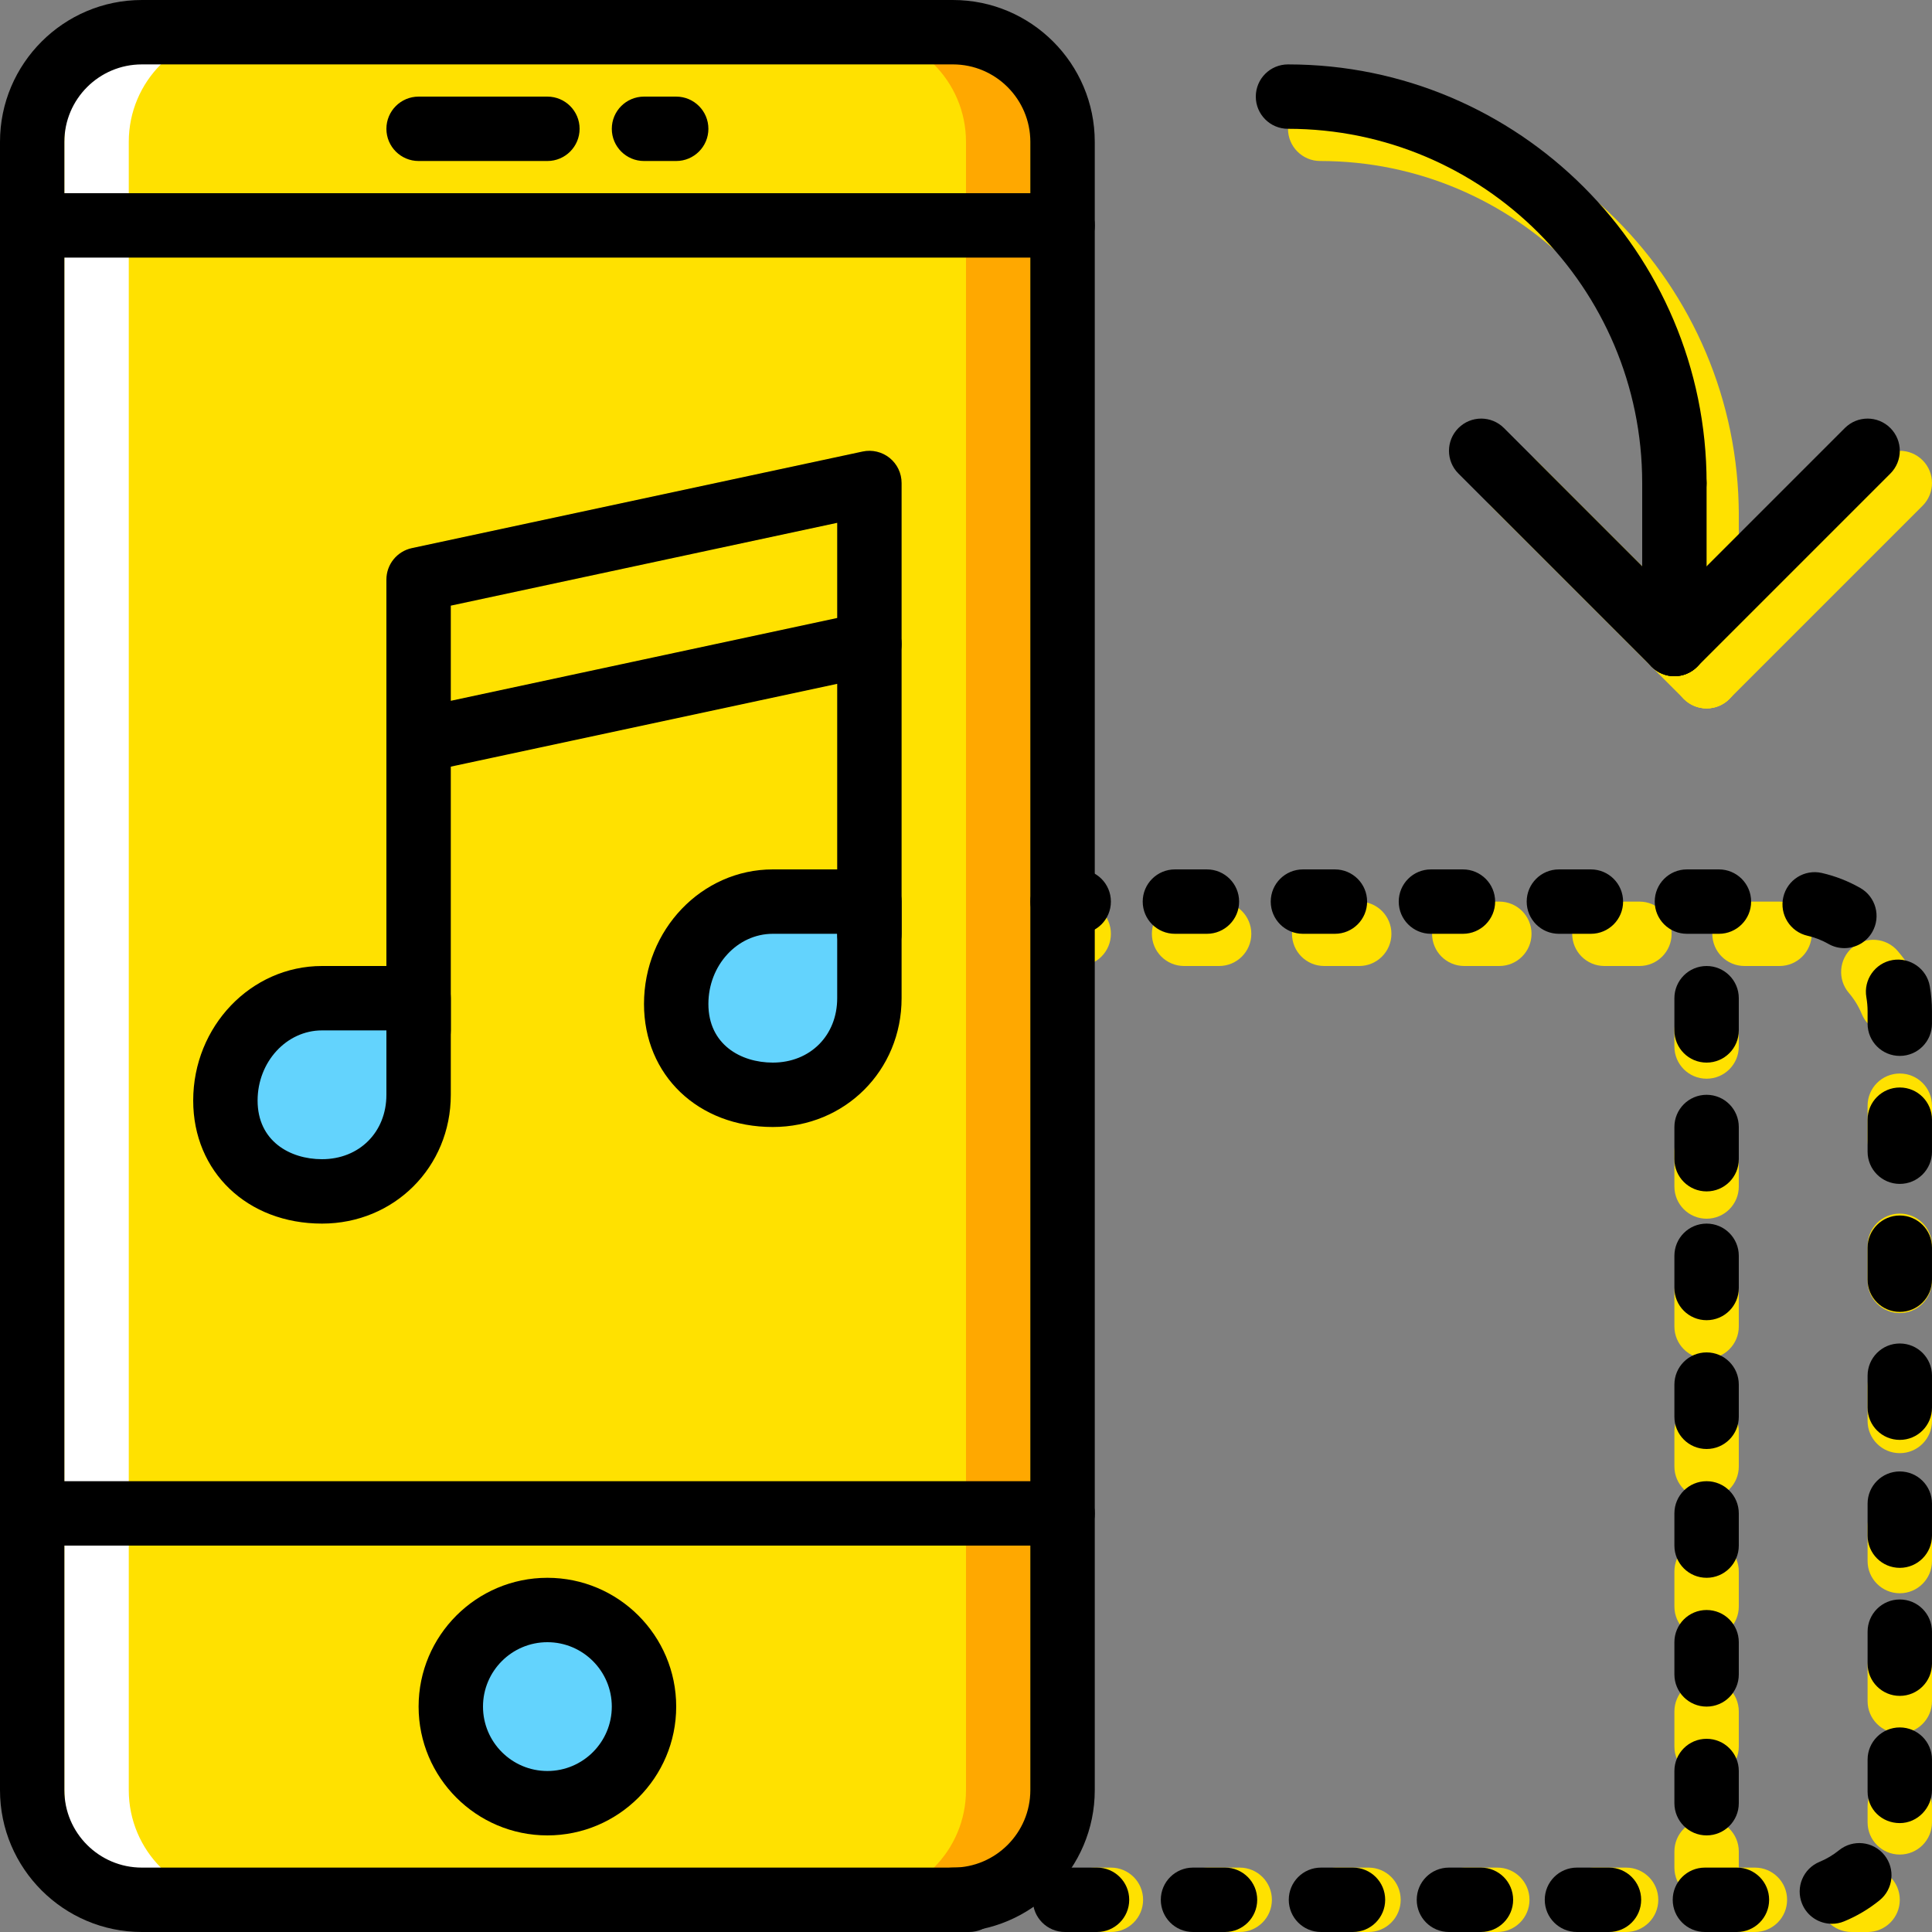 <?xml version="1.0" encoding="iso-8859-1"?>
<!-- Uploaded to: SVG Repo, www.svgrepo.com, Generator: SVG Repo Mixer Tools -->
<svg height="800px" width="800px" version="1.1" id="Layer_1" xmlns="http://www.w3.org/2000/svg" xmlns:xlink="http://www.w3.org/1999/xlink" 
	 viewBox="0 0 512.002 512.002" xml:space="preserve">
<rect x="0" y="0" width="512.002" height="512.002" fill="#808080" stroke="none"/>
<g transform="translate(0 1)">
	<g>
		<path style="fill:#FFE100;" d="M452.267,144.068c-4.719,0-8.533-3.823-8.533-8.533c0-51.755-42.112-93.867-93.867-93.867
			c-4.719,0-8.533-3.823-8.533-8.533s3.814-8.533,8.533-8.533c61.167,0,110.933,49.766,110.933,110.933
			C460.8,140.245,456.986,144.068,452.267,144.068z"/>
		<path style="fill:#FFE100;" d="M452.267,186.734c-2.185,0-4.369-0.836-6.033-2.5l-51.2-51.2c-3.337-3.336-3.337-8.73,0-12.066
			c3.337-3.336,8.73-3.336,12.066,0l51.2,51.2c3.337,3.336,3.337,8.73,0,12.066C456.636,185.898,454.451,186.734,452.267,186.734z"
			/>
		<path style="fill:#FFE100;" d="M452.267,186.734c-2.185,0-4.369-0.836-6.033-2.5c-3.337-3.336-3.337-8.73,0-12.066l51.2-51.2
			c3.337-3.336,8.73-3.336,12.066,0c3.337,3.336,3.337,8.73,0,12.066l-51.2,51.2C456.636,185.898,454.451,186.734,452.267,186.734z"
			/>
		<path style="fill:#FFE100;" d="M452.267,186.734c-4.719,0-8.533-3.823-8.533-8.533v-42.667c0-4.71,3.814-8.533,8.533-8.533
			s8.533,3.823,8.533,8.533v42.667C460.8,182.912,456.986,186.734,452.267,186.734z"/>
		<path style="fill:#FFE100;" d="M294.4,511.001h-4.267c-4.719,0-8.533-3.814-8.533-8.533c0-4.719,3.814-8.533,8.533-8.533h4.267
			c4.719,0,8.533,3.814,8.533,8.533C302.933,507.187,299.119,511.001,294.4,511.001z"/>
		<path style="fill:#FFE100;" d="M362.667,511.001h-8.533c-4.719,0-8.533-3.814-8.533-8.533c0-4.719,3.814-8.533,8.533-8.533h8.533
			c4.719,0,8.533,3.814,8.533,8.533C371.2,507.187,367.386,511.001,362.667,511.001z M328.533,511.001H320
			c-4.719,0-8.533-3.814-8.533-8.533c0-4.719,3.814-8.533,8.533-8.533h8.533c4.719,0,8.533,3.814,8.533,8.533
			C337.067,507.187,333.252,511.001,328.533,511.001z"/>
		<path style="fill:#FFE100;" d="M465.067,511.001h-8.533c-4.719,0-8.533-3.814-8.533-8.533c0-4.719,3.814-8.533,8.533-8.533h8.533
			c4.719,0,8.533,3.814,8.533,8.533C473.6,507.187,469.786,511.001,465.067,511.001z M430.933,511.001H422.4
			c-4.719,0-8.533-3.814-8.533-8.533c0-4.719,3.814-8.533,8.533-8.533h8.533c4.719,0,8.533,3.814,8.533,8.533
			C439.467,507.187,435.652,511.001,430.933,511.001z M396.8,511.001h-8.533c-4.719,0-8.533-3.814-8.533-8.533
			c0-4.719,3.814-8.533,8.533-8.533h8.533c4.719,0,8.533,3.814,8.533,8.533C405.333,507.187,401.519,511.001,396.8,511.001z"/>
		<path style="fill:#FFE100;" d="M494.933,511.001h-4.267c-4.719,0-8.533-3.814-8.533-8.533c0-4.719,3.814-8.533,8.533-8.533h4.267
			c4.719,0,8.533,3.814,8.533,8.533C503.467,507.187,499.652,511.001,494.933,511.001z"/>
		<path style="fill:#FFE100;" d="M452.267,284.868c-4.719,0-8.533-3.814-8.533-8.533v-4.267c0-4.719,3.814-8.533,8.533-8.533
			s8.533,3.814,8.533,8.533v4.267C460.8,281.053,456.986,284.868,452.267,284.868z"/>
		<path style="fill:#FFE100;" d="M452.267,359.065c-4.719,0-8.533-3.814-8.533-8.533v-9.276c0-4.719,3.814-8.533,8.533-8.533
			s8.533,3.814,8.533,8.533v9.276C460.8,355.251,456.986,359.065,452.267,359.065z M452.267,321.971
			c-4.719,0-8.533-3.814-8.533-8.533v-9.276c0-4.719,3.814-8.533,8.533-8.533s8.533,3.814,8.533,8.533v9.276
			C460.8,318.148,456.986,321.971,452.267,321.971z"/>
		<path style="fill:#FFE100;" d="M452.267,470.374c-4.719,0-8.533-3.814-8.533-8.533v-9.276c0-4.719,3.814-8.533,8.533-8.533
			s8.533,3.814,8.533,8.533v9.276C460.8,466.559,456.986,470.374,452.267,470.374z M452.267,433.271
			c-4.719,0-8.533-3.814-8.533-8.533v-9.276c0-4.719,3.814-8.533,8.533-8.533s8.533,3.814,8.533,8.533v9.276
			C460.8,429.448,456.986,433.271,452.267,433.271z M452.267,396.168c-4.719,0-8.533-3.814-8.533-8.533v-9.276
			c0-4.719,3.814-8.533,8.533-8.533s8.533,3.814,8.533,8.533v9.276C460.8,392.354,456.986,396.168,452.267,396.168z"/>
		<path style="fill:#FFE100;" d="M452.267,502.468c-4.719,0-8.533-3.814-8.533-8.533v-4.267c0-4.719,3.814-8.533,8.533-8.533
			s8.533,3.814,8.533,8.533v4.267C460.8,498.653,456.986,502.468,452.267,502.468z"/>
		<path style="fill:#FFE100;" d="M503.467,490.478c-4.719,0-8.533-3.814-8.533-8.533v-4.267c0-4.719,3.814-8.533,8.533-8.533
			c4.719,0,8.533,3.814,8.533,8.533v4.267C512,486.656,508.186,490.478,503.467,490.478z"/>
		<path style="fill:#FFE100;" d="M503.467,458.359c-4.719,0-8.533-3.814-8.533-8.533v-9.284c0-4.719,3.814-8.533,8.533-8.533
			c4.719,0,8.533,3.814,8.533,8.533v9.284C512,454.545,508.186,458.359,503.467,458.359z M503.467,421.231
			c-4.719,0-8.533-3.814-8.533-8.533v-9.293c0-4.719,3.814-8.533,8.533-8.533c4.719,0,8.533,3.814,8.533,8.533v9.293
			C512,417.416,508.186,421.231,503.467,421.231z"/>
		<path style="fill:#FFE100;" d="M503.467,384.102c-4.719,0-8.533-3.814-8.533-8.533v-9.284c0-4.719,3.814-8.533,8.533-8.533
			c4.719,0,8.533,3.814,8.533,8.533v9.284C512,380.288,508.186,384.102,503.467,384.102z M503.467,346.974
			c-4.719,0-8.533-3.814-8.533-8.533v-9.293c0-4.719,3.814-8.533,8.533-8.533c4.719,0,8.533,3.814,8.533,8.533v9.293
			C512,343.159,508.186,346.974,503.467,346.974z M503.467,309.845c-4.719,0-8.533-3.814-8.533-8.533v-9.284
			c0-4.719,3.814-8.533,8.533-8.533c4.719,0,8.533,3.814,8.533,8.533v9.284C512,306.022,508.186,309.845,503.467,309.845z
			 M501.282,272.998c-3.354,0-6.537-1.98-7.893-5.274c-0.836-2.022-1.98-3.908-3.422-5.589c-3.063-3.576-2.645-8.968,0.93-12.032
			c3.576-3.055,8.977-2.654,12.032,0.939c2.62,3.055,4.719,6.477,6.238,10.172c1.792,4.352-0.282,9.344-4.634,11.145
			C503.475,272.793,502.374,272.998,501.282,272.998z M471.595,255.001h-9.284c-4.719,0-8.533-3.823-8.533-8.533
			s3.814-8.533,8.533-8.533h9.284c4.719,0,8.533,3.823,8.533,8.533S476.305,255.001,471.595,255.001z M434.466,255.001h-9.284
			c-4.719,0-8.533-3.823-8.533-8.533s3.814-8.533,8.533-8.533h9.284c4.719,0,8.533,3.823,8.533,8.533
			S439.185,255.001,434.466,255.001z M397.338,255.001h-9.293c-4.719,0-8.533-3.823-8.533-8.533s3.814-8.533,8.533-8.533h9.293
			c4.719,0,8.533,3.823,8.533,8.533S402.057,255.001,397.338,255.001z M360.209,255.001h-9.284c-4.719,0-8.533-3.823-8.533-8.533
			s3.814-8.533,8.533-8.533h9.284c4.719,0,8.533,3.823,8.533,8.533S364.928,255.001,360.209,255.001z M323.08,255.001h-9.284
			c-4.719,0-8.533-3.823-8.533-8.533s3.814-8.533,8.533-8.533h9.284c4.719,0,8.533,3.823,8.533,8.533
			S327.799,255.001,323.08,255.001z"/>
		<path style="fill:#FFE100;" d="M285.867,255.001H281.6c-4.719,0-8.533-3.823-8.533-8.533s3.814-8.533,8.533-8.533h4.267
			c4.719,0,8.533,3.823,8.533,8.533S290.586,255.001,285.867,255.001z"/>
		<path style="fill:#FFE100;" d="M252.535,502.468H37.589c-16.051,0-29.065-13.013-29.065-29.056V36.59
			c0-16.043,13.013-29.056,29.065-29.056h214.946c16.051,0,29.056,13.013,29.056,29.056v436.821
			C281.591,489.454,268.587,502.468,252.535,502.468"/>
	</g>
	<path style="fill:#FFA800;" d="M244.002,7.534h-17.067C242.987,7.534,256,20.548,256,36.59v436.813
		c0,16.051-13.013,29.065-29.065,29.065h17.067c16.051,0,29.065-13.013,29.065-29.065V36.59
		C273.075,20.548,260.053,7.534,244.002,7.534"/>
	<path style="fill:#FFFFFF;" d="M46.123,7.534h17.067c-16.051,0-29.065,13.013-29.065,29.056v436.813
		c0,16.051,13.013,29.065,29.065,29.065H46.123c-16.051,0-29.065-13.013-29.065-29.065V36.59
		C17.067,20.548,30.08,7.534,46.123,7.534"/>
	<g>
		<path style="fill:#63D3FD;" d="M85.333,314.734L85.333,314.734c14.524,0,25.6-11.076,25.6-25.6v-25.6h-25.6
			c-14.524,0-25.6,12.604-25.6,27.127C59.733,305.186,70.81,314.734,85.333,314.734"/>
		<path style="fill:#63D3FD;" d="M204.8,289.134L204.8,289.134c14.524,0,25.6-11.076,25.6-25.6v-25.6h-25.6
			c-14.524,0-25.6,12.604-25.6,27.127C179.2,279.586,190.276,289.134,204.8,289.134"/>
		<path style="fill:#63D3FD;" d="M170.667,451.268c0,14.14-11.46,25.6-25.6,25.6c-14.14,0-25.6-11.46-25.6-25.6
			c0-14.14,11.46-25.6,25.6-25.6C159.207,425.668,170.667,437.128,170.667,451.268"/>
	</g>
	<path d="M252.544,511.001H37.598C16.871,511.001,0,494.131,0,473.412V36.59C0,15.863,16.87-0.999,37.598-0.999h214.946
		c20.727,0,37.581,16.862,37.581,37.589v436.821C290.125,494.131,273.263,511.001,252.544,511.001z M37.589,16.068
		c-11.324,0-20.531,9.208-20.531,20.523v436.821c0,11.315,9.208,20.523,20.531,20.523h214.946c11.315,0,20.514-9.208,20.514-20.523
		V36.59c0-11.315-9.207-20.523-20.514-20.523H37.589z"/>
	<path d="M145.067,485.401c-18.824,0-34.133-15.309-34.133-34.133c0-18.824,15.309-34.133,34.133-34.133
		s34.133,15.309,34.133,34.133C179.2,470.092,163.891,485.401,145.067,485.401z M145.067,434.201
		c-9.412,0-17.067,7.654-17.067,17.067c0,9.412,7.654,17.067,17.067,17.067c9.412,0,17.067-7.654,17.067-17.067
		C162.133,441.856,154.479,434.201,145.067,434.201z"/>
	<path d="M281.6,408.601H8.533c-4.71,0-8.533-3.814-8.533-8.533c0-4.719,3.823-8.533,8.533-8.533H281.6
		c4.719,0,8.533,3.814,8.533,8.533C290.133,404.787,286.319,408.601,281.6,408.601z"/>
	<path d="M281.6,67.268H8.533C3.823,67.268,0,63.445,0,58.734s3.823-8.533,8.533-8.533H281.6c4.719,0,8.533,3.823,8.533,8.533
		S286.319,67.268,281.6,67.268z"/>
	<path d="M145.067,41.668h-34.133c-4.71,0-8.533-3.823-8.533-8.533s3.823-8.533,8.533-8.533h34.133c4.71,0,8.533,3.823,8.533,8.533
		S149.777,41.668,145.067,41.668z"/>
	<path d="M179.2,41.668h-8.533c-4.71,0-8.533-3.823-8.533-8.533s3.823-8.533,8.533-8.533h8.533c4.71,0,8.533,3.823,8.533,8.533
		S183.91,41.668,179.2,41.668z"/>
	<path d="M452.267,485.401c-4.719,0-8.533-3.814-8.533-8.533v-8.533c0-4.719,3.814-8.533,8.533-8.533s8.533,3.814,8.533,8.533v8.533
		C460.8,481.587,456.986,485.401,452.267,485.401z M452.267,451.268c-4.719,0-8.533-3.814-8.533-8.533v-8.533
		c0-4.719,3.814-8.533,8.533-8.533s8.533,3.814,8.533,8.533v8.533C460.8,447.453,456.986,451.268,452.267,451.268z M452.267,417.134
		c-4.719,0-8.533-3.814-8.533-8.533v-8.533c0-4.719,3.814-8.533,8.533-8.533s8.533,3.814,8.533,8.533v8.533
		C460.8,413.32,456.986,417.134,452.267,417.134z M452.267,383.001c-4.719,0-8.533-3.814-8.533-8.533v-8.533
		c0-4.719,3.814-8.533,8.533-8.533s8.533,3.814,8.533,8.533v8.533C460.8,379.187,456.986,383.001,452.267,383.001z M452.267,348.868
		c-4.719,0-8.533-3.814-8.533-8.533v-8.533c0-4.719,3.814-8.533,8.533-8.533s8.533,3.814,8.533,8.533v8.533
		C460.8,345.053,456.986,348.868,452.267,348.868z M452.267,314.734c-4.719,0-8.533-3.814-8.533-8.533v-8.533
		c0-4.719,3.814-8.533,8.533-8.533s8.533,3.814,8.533,8.533v8.533C460.8,310.92,456.986,314.734,452.267,314.734z M452.267,280.601
		c-4.719,0-8.533-3.814-8.533-8.533v-8.533c0-4.71,3.814-8.533,8.533-8.533s8.533,3.823,8.533,8.533v8.533
		C460.8,276.787,456.986,280.601,452.267,280.601z"/>
	<path d="M256.811,511.001h-4.267c-4.71,0-8.533-3.814-8.533-8.533c0-4.719,3.823-8.533,8.533-8.533h4.267
		c4.71,0,8.533,3.814,8.533,8.533C265.344,507.187,261.521,511.001,256.811,511.001z"/>
	<path d="M324.642,511.001h-8.482c-4.719,0-8.533-3.814-8.533-8.533c0-4.719,3.814-8.533,8.533-8.533h8.482
		c4.719,0,8.533,3.814,8.533,8.533C333.176,507.187,329.361,511.001,324.642,511.001z M290.722,511.001h-8.482
		c-4.719,0-8.533-3.814-8.533-8.533c0-4.719,3.814-8.533,8.533-8.533h8.482c4.719,0,8.533,3.814,8.533,8.533
		C299.255,507.187,295.441,511.001,290.722,511.001z"/>
	<path d="M460.305,511.001h-8.482c-4.719,0-8.533-3.814-8.533-8.533c0-4.719,3.814-8.533,8.533-8.533h8.482
		c4.719,0,8.533,3.814,8.533,8.533C468.838,507.187,465.024,511.001,460.305,511.001z M426.394,511.001h-8.482
		c-4.719,0-8.533-3.814-8.533-8.533c0-4.719,3.814-8.533,8.533-8.533h8.482c4.719,0,8.533,3.814,8.533,8.533
		C434.927,507.187,431.113,511.001,426.394,511.001z M392.465,511.001h-8.482c-4.719,0-8.533-3.814-8.533-8.533
		c0-4.719,3.814-8.533,8.533-8.533h8.482c4.719,0,8.533,3.814,8.533,8.533C400.998,507.187,397.184,511.001,392.465,511.001z
		 M358.554,511.001h-8.482c-4.719,0-8.533-3.814-8.533-8.533c0-4.719,3.814-8.533,8.533-8.533h8.482
		c4.719,0,8.533,3.814,8.533,8.533C367.087,507.187,363.264,511.001,358.554,511.001z M485.47,508.825
		c-3.362,0-6.545-1.988-7.893-5.291c-1.792-4.369,0.29-9.353,4.651-11.136c1.835-0.759,3.558-1.784,5.129-3.055
		c3.669-2.97,9.037-2.407,12.006,1.246c2.97,3.661,2.415,9.037-1.246,12.007c-2.867,2.321-6.033,4.207-9.412,5.589
		C487.646,508.629,486.554,508.825,485.47,508.825z M503.467,482.141c-4.719,0-8.533-3.618-8.533-8.337v-8.482
		c0-4.719,3.814-8.533,8.533-8.533c4.719,0,8.533,3.814,8.533,8.533v8.073C512,478.114,508.186,482.141,503.467,482.141z
		 M503.467,448.426c-4.719,0-8.533-3.814-8.533-8.533v-8.482c0-4.719,3.814-8.533,8.533-8.533c4.719,0,8.533,3.814,8.533,8.533
		v8.482C512,444.612,508.186,448.426,503.467,448.426z M503.467,414.498c-4.719,0-8.533-3.814-8.533-8.533v-8.482
		c0-4.719,3.814-8.533,8.533-8.533c4.719,0,8.533,3.814,8.533,8.533v8.482C512,410.683,508.186,414.498,503.467,414.498z
		 M503.467,380.586c-4.719,0-8.533-3.814-8.533-8.533v-8.482c0-4.719,3.814-8.533,8.533-8.533c4.719,0,8.533,3.814,8.533,8.533
		v8.482C512,376.772,508.186,380.586,503.467,380.586z M503.467,346.666c-4.719,0-8.533-3.814-8.533-8.533v-8.482
		c0-4.719,3.814-8.533,8.533-8.533c4.719,0,8.533,3.814,8.533,8.533v8.482C512,342.852,508.186,346.666,503.467,346.666z
		 M503.467,312.746c-4.719,0-8.533-3.814-8.533-8.533v-8.482c0-4.719,3.814-8.533,8.533-8.533c4.719,0,8.533,3.814,8.533,8.533
		v8.482C512,308.923,508.186,312.746,503.467,312.746z M503.467,278.826c-4.719,0-8.533-3.814-8.533-8.533v-3.302
		c0-1.254-0.12-2.492-0.324-3.703c-0.811-4.642,2.313-9.063,6.946-9.865c4.642-0.777,9.062,2.304,9.865,6.946
		c0.376,2.151,0.572,4.36,0.572,6.613v3.302C512,275.012,508.186,278.826,503.467,278.826z M488.772,250.265
		c-1.434,0-2.884-0.358-4.215-1.118c-1.741-0.99-3.61-1.724-5.547-2.159c-4.591-1.049-7.467-5.632-6.417-10.223
		c1.05-4.599,5.623-7.467,10.214-6.417c3.576,0.819,7.006,2.159,10.197,3.977c4.096,2.338,5.521,7.543,3.183,11.64
		C494.626,248.721,491.742,250.265,488.772,250.265z M455.535,246.468h-8.482c-4.719,0-8.533-3.823-8.533-8.533
		s3.814-8.533,8.533-8.533h8.482c4.719,0,8.533,3.823,8.533,8.533S460.254,246.468,455.535,246.468z M421.606,246.468h-8.482
		c-4.719,0-8.533-3.823-8.533-8.533s3.814-8.533,8.533-8.533h8.482c4.719,0,8.533,3.823,8.533,8.533
		S426.325,246.468,421.606,246.468z M387.695,246.468h-8.482c-4.719,0-8.533-3.823-8.533-8.533s3.814-8.533,8.533-8.533h8.482
		c4.719,0,8.533,3.823,8.533,8.533S392.405,246.468,387.695,246.468z M353.766,246.468h-8.474c-4.719,0-8.533-3.823-8.533-8.533
		s3.814-8.533,8.533-8.533h8.474c4.719,0,8.533,3.823,8.533,8.533S358.485,246.468,353.766,246.468z M319.846,246.468h-8.482
		c-4.719,0-8.533-3.823-8.533-8.533s3.814-8.533,8.533-8.533h8.482c4.719,0,8.533,3.823,8.533,8.533
		S324.565,246.468,319.846,246.468z"/>
	<path d="M285.867,246.468H281.6c-4.719,0-8.533-3.823-8.533-8.533s3.814-8.533,8.533-8.533h4.267c4.719,0,8.533,3.823,8.533,8.533
		S290.586,246.468,285.867,246.468z"/>
	<path d="M443.733,135.534c-4.719,0-8.533-3.823-8.533-8.533c0-51.755-42.112-93.867-93.867-93.867
		c-4.719,0-8.533-3.823-8.533-8.533s3.814-8.533,8.533-8.533c61.167,0,110.933,49.766,110.933,110.933
		C452.267,131.712,448.452,135.534,443.733,135.534z"/>
	<path d="M443.733,178.201c-2.185,0-4.369-0.836-6.033-2.5l-51.2-51.2c-3.337-3.336-3.337-8.73,0-12.066
		c3.337-3.336,8.73-3.336,12.066,0l51.2,51.2c3.337,3.336,3.337,8.73,0,12.066C448.102,177.365,445.918,178.201,443.733,178.201z"/>
	<path d="M443.733,178.201c-2.185,0-4.369-0.836-6.033-2.5c-3.337-3.336-3.337-8.73,0-12.066l51.2-51.2
		c3.337-3.336,8.73-3.336,12.066,0c3.337,3.336,3.337,8.73,0,12.066l-51.2,51.2C448.102,177.365,445.918,178.201,443.733,178.201z"
		/>
	<path d="M443.733,178.201c-4.719,0-8.533-3.823-8.533-8.533v-42.667c0-4.71,3.814-8.533,8.533-8.533
		c4.719,0,8.533,3.823,8.533,8.533v42.667C452.267,174.378,448.452,178.201,443.733,178.201z"/>
	<path d="M110.933,280.601c-4.71,0-8.533-3.814-8.533-8.533v-76.8c0-4.71,3.823-8.533,8.533-8.533c4.71,0,8.533,3.823,8.533,8.533
		v76.8C119.467,276.787,115.644,280.601,110.933,280.601z"/>
	<path d="M85.333,323.268c-19.78,0-34.133-13.713-34.133-32.606c0-19.661,15.309-35.661,34.133-35.661h25.6
		c4.71,0,8.533,3.823,8.533,8.533v25.6C119.467,308.275,104.474,323.268,85.333,323.268z M85.333,272.068
		c-9.412,0-17.067,8.346-17.067,18.594c0,10.735,8.567,15.539,17.067,15.539c9.89,0,17.067-7.177,17.067-17.067v-17.067H85.333z"/>
	<path d="M230.4,255.001c-4.71,0-8.533-3.823-8.533-8.533v-76.8c0-4.71,3.823-8.533,8.533-8.533s8.533,3.823,8.533,8.533v76.8
		C238.933,251.178,235.11,255.001,230.4,255.001z"/>
	<path d="M204.8,297.668c-19.78,0-34.133-13.713-34.133-32.606c0-19.661,15.309-35.661,34.133-35.661h25.6
		c4.71,0,8.533,3.823,8.533,8.533v25.6C238.933,282.675,223.94,297.668,204.8,297.668z M204.8,246.468
		c-9.412,0-17.067,8.346-17.067,18.594c0,10.735,8.567,15.539,17.067,15.539c9.89,0,17.067-7.177,17.067-17.067v-17.067H204.8z"/>
	<path d="M110.933,203.801c-1.937,0-3.832-0.657-5.367-1.894c-2.005-1.621-3.166-4.062-3.166-6.639v-42.667
		c0-4.028,2.816-7.501,6.75-8.346l119.467-25.6c2.517-0.537,5.154,0.094,7.151,1.707c2.005,1.621,3.166,4.062,3.166,6.639v42.667
		c0,4.028-2.816,7.501-6.75,8.346l-119.467,25.6C112.128,203.741,111.531,203.801,110.933,203.801z M119.467,159.504v25.216
		l102.4-21.948v-25.216L119.467,159.504z"/>
</g>
</svg>